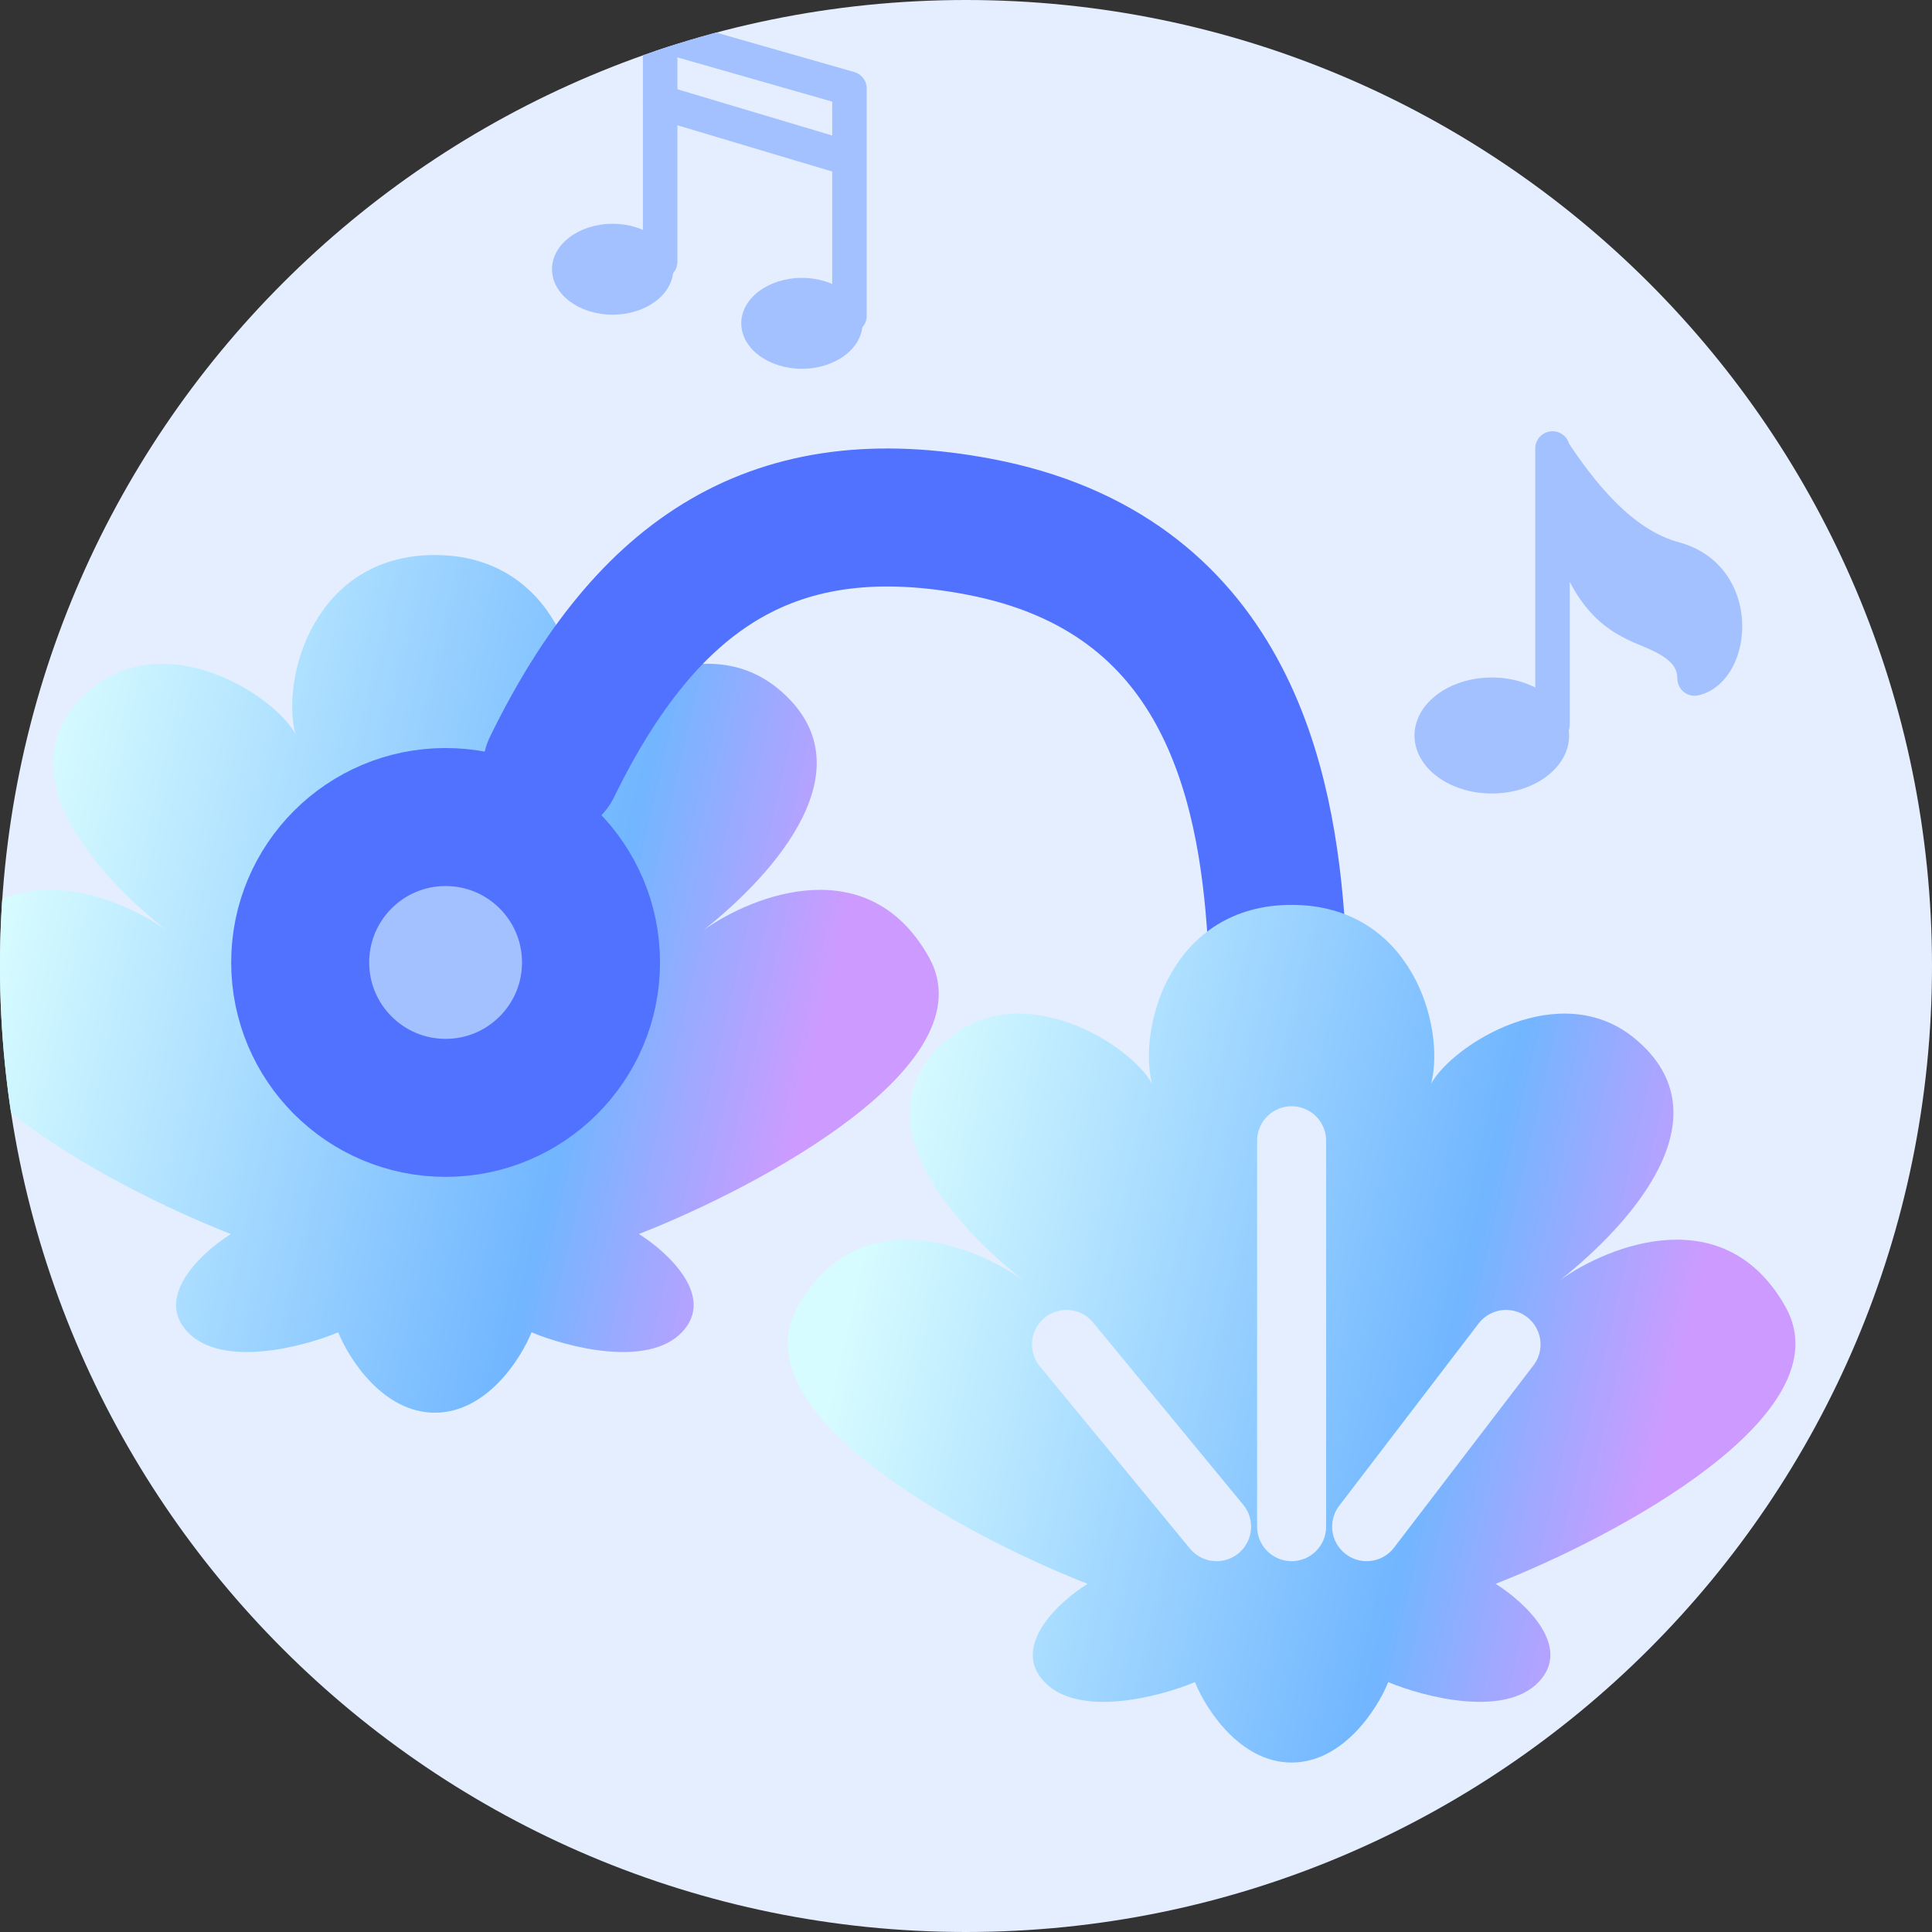 <svg width="56" height="56" viewBox="0 0 56 56" fill="none" xmlns="http://www.w3.org/2000/svg">
<rect x="0" y="0" width="56" height="56" fill="#333333" stroke="none"/>
<g clip-path="url(#clip0_1_10154)">
<path d="M0 28C0 12.536 12.536 0 28 0C43.464 0 56 12.536 56 28C56 43.464 43.464 56 28 56C12.536 56 0 43.464 0 28Z" fill="#E4EEFF"/>
<path d="M-1.713 27.741C-3.456 30.849 3.164 34.388 6.691 35.769C5.861 36.287 4.45 37.582 5.446 38.618C6.442 39.653 8.766 39.049 9.804 38.618C10.115 39.395 11.111 40.948 12.605 40.948C14.099 40.948 15.095 39.395 15.406 38.618C16.444 39.049 18.768 39.653 19.764 38.618C20.76 37.582 19.349 36.287 18.519 35.769C22.047 34.388 28.666 30.849 26.923 27.741C25.18 24.634 21.839 25.928 20.387 26.964C22.462 25.324 25.253 22.209 22.566 19.973C20.387 18.16 17.274 20.145 16.652 21.267C17.067 19.627 16.091 16.088 12.605 16.088C9.119 16.088 8.144 19.627 8.559 21.267C7.936 20.145 4.824 18.16 2.645 19.973C-0.043 22.209 2.748 25.324 4.824 26.964C3.371 25.928 0.03 24.634 -1.713 27.741Z" fill="url(#paint0_linear_1_10154)"/>
<path d="M37 27.088C36.722 22.655 35.5 16.619 28.378 15.267C22.5 14.152 18.782 16.534 16 22.233" stroke="#5171FF" stroke-width="4" stroke-linecap="round" stroke-linejoin="round"/>
<path d="M23.119 37.881C21.376 40.988 27.996 44.527 31.523 45.908C30.693 46.426 29.282 47.721 30.278 48.757C31.274 49.793 33.598 49.189 34.636 48.757C34.947 49.534 35.943 51.088 37.437 51.088C38.931 51.088 39.927 49.534 40.239 48.757C41.276 49.189 43.6 49.793 44.596 48.757C45.592 47.721 44.181 46.426 43.351 45.908C46.879 44.527 53.498 40.988 51.755 37.881C50.012 34.773 46.671 36.068 45.219 37.104C47.294 35.464 50.086 32.348 47.398 30.112C45.219 28.3 42.106 30.285 41.484 31.407C41.899 29.767 40.923 26.228 37.437 26.228C33.951 26.228 32.976 29.767 33.391 31.407C32.768 30.285 29.655 28.3 27.477 30.112C24.789 32.348 27.58 35.464 29.655 37.104C28.203 36.068 24.862 34.773 23.119 37.881Z" fill="url(#paint1_linear_1_10154)"/>
<path d="M35.263 44.251L30.912 38.969M37.438 44.251V33.065M39.613 44.251L43.653 38.969" stroke="#E4EEFF" stroke-width="2" stroke-linecap="round" stroke-linejoin="round"/>
<circle cx="12.916" cy="27.897" r="4.215" fill="#A3C0FF" stroke="#5171FF" stroke-width="4"/>
<ellipse cx="43.241" cy="21.319" rx="2.241" ry="1.681" fill="#A3C0FF"/>
<path d="M48.53 16.2C46.939 15.773 45.758 14.185 45 13.044C45.455 16.492 46.311 17.562 47.353 18.067C47.827 18.333 49.119 18.6 49.119 19.667C50.255 19.4 50.52 16.733 48.53 16.2Z" fill="#A3C0FF"/>
<path d="M45 21C45 20.152 45 15.372 45 13.044M45 13.044C45 13.029 45 13.014 45 13V13.044ZM45 13.044C45.758 14.185 46.939 15.773 48.53 16.2C50.52 16.733 50.255 19.4 49.119 19.667C49.119 18.6 47.827 18.333 47.353 18.067C46.311 17.562 45.455 16.492 45 13.044Z" stroke="#A3C0FF" stroke-linecap="round" stroke-linejoin="round"/>
<ellipse cx="23.243" cy="9.372" rx="1.757" ry="1.317" fill="#A3C0FF"/>
<path d="M24.622 9.155C24.622 8.654 24.622 6.491 24.622 4.599M24.622 2.568C24.622 2.58 24.622 2.592 24.622 2.604M24.622 2.568V2.604M24.622 2.568L19.135 1M24.622 2.604C24.622 3.147 24.622 3.852 24.622 4.599M19.135 2.96L24.622 4.599" stroke="#A3C0FF" stroke-linecap="round" stroke-linejoin="round"/>
<ellipse cx="17.757" cy="7.804" rx="1.757" ry="1.317" fill="#A3C0FF"/>
<path d="M19.135 7.587C19.135 6.889 19.135 2.953 19.135 1.036M19.135 1.036C19.135 1.024 19.135 1.012 19.135 1V1.036Z" stroke="#A3C0FF" stroke-linecap="round" stroke-linejoin="round"/>
</g>
<defs>
<linearGradient id="paint0_linear_1_10154" x1="-0.42" y1="28.601" x2="22.815" y2="33.974" gradientUnits="userSpaceOnUse">
<stop stop-color="#D7FCFF"/>
<stop offset="0.721" stop-color="#71B6FF"/>
<stop offset="1" stop-color="#CD9BFF"/>
</linearGradient>
<linearGradient id="paint1_linear_1_10154" x1="24.412" y1="38.74" x2="47.647" y2="44.114" gradientUnits="userSpaceOnUse">
<stop stop-color="#D7FCFF"/>
<stop offset="0.721" stop-color="#71B6FF"/>
<stop offset="1" stop-color="#CD9BFF"/>
</linearGradient>
<clipPath id="clip0_1_10154">
<path d="M0 28C0 12.536 12.536 0 28 0C43.464 0 56 12.536 56 28C56 43.464 43.464 56 28 56C12.536 56 0 43.464 0 28Z" fill="white"/>
</clipPath>
</defs>
</svg>
